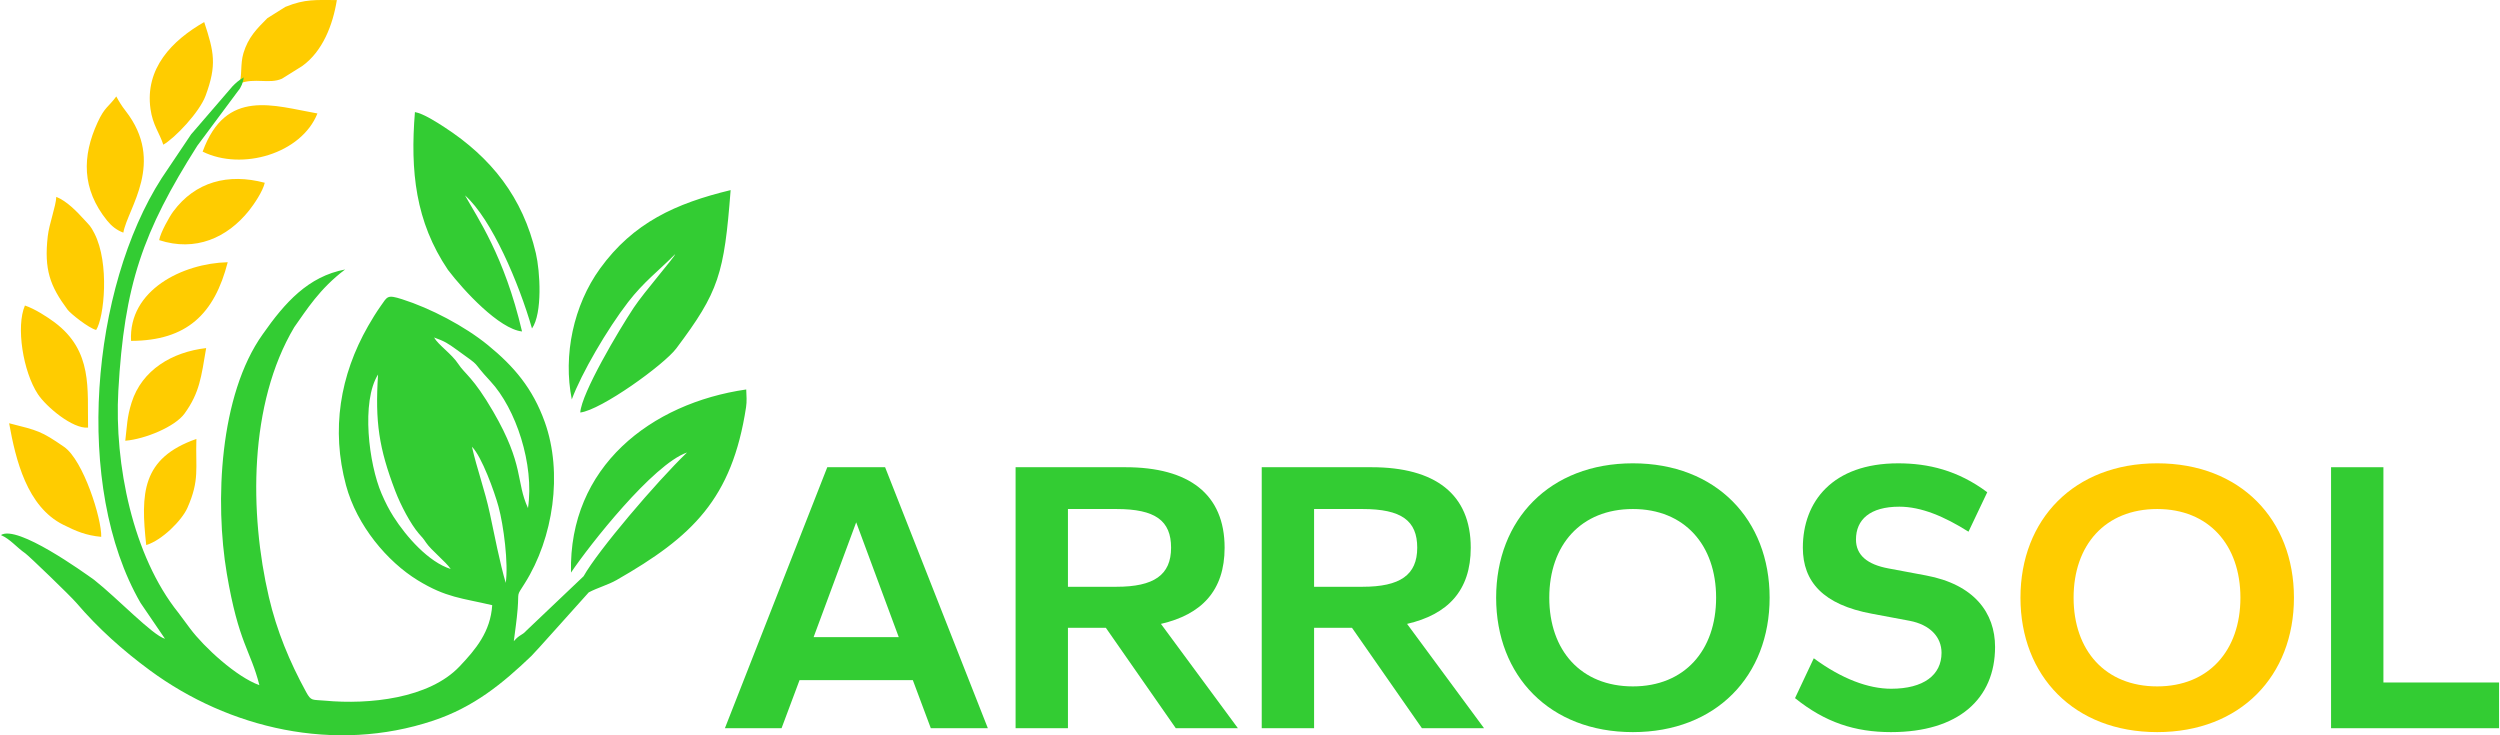 <?xml version="1.0" encoding="UTF-8"?>
<!DOCTYPE svg PUBLIC "-//W3C//DTD SVG 1.1//EN" "http://www.w3.org/Graphics/SVG/1.1/DTD/svg11.dtd">
<!-- Creator: CorelDRAW -->
<svg xmlns="http://www.w3.org/2000/svg" xml:space="preserve" width="1870px" height="550px" version="1.1" style="shape-rendering:geometricPrecision; text-rendering:geometricPrecision; image-rendering:optimizeQuality; fill-rule:evenodd; clip-rule:evenodd"
viewBox="0 0 1791.17 527.21"
 xmlns:xlink="http://www.w3.org/1999/xlink"
 xmlns:xodm="http://www.corel.com/coreldraw/odm/2003">
 <defs>
  <style type="text/css">
   <![CDATA[
    .fil1 {fill:#33CC33}
    .fil0 {fill:#FFCC00}
    .fil2 {fill:#33CC33;fill-rule:nonzero}
    .fil3 {fill:#FFCC00;fill-rule:nonzero}
   ]]>
  </style>
 </defs>
 <g id="Capa_x0020_1">
  <g id="_2132667856816">
   <g>
    <path class="fil0" d="M104.17 390.8c11.2,-3.32 25.53,-17.58 29.56,-26.72 8.86,-20.04 5.71,-28.18 6.41,-49.35 -39.41,13.75 -39.98,39.28 -35.97,76.07zm-32.26 -5.88c0.42,-12.93 -12.83,-54.98 -26.66,-64.53 -16.49,-11.38 -18.65,-11.67 -39.38,-16.92 4.72,26.27 12.79,59.76 38.74,72.75 9.45,4.73 16.39,7.68 27.3,8.7zm-9.44 -78.31c-0.57,-27.62 3.53,-54.84 -23.92,-75.42 -5.18,-3.88 -14.22,-9.74 -21.35,-12.13 -6.49,14.92 -1.43,47.3 9.31,63.59 5.87,8.89 24.88,25.01 35.96,23.96zm26.68 9.41c14.21,-1.18 35.69,-10.04 42.53,-19.54 10.77,-14.96 11.92,-26 15.46,-46.9 -24.38,2.81 -46.08,15.65 -53.47,39.09 -3.34,10.59 -3.23,16.78 -4.52,27.35zm4.14 -71.61c40.17,-0.11 59.81,-19.43 69.31,-56.39 -32.28,0.78 -71.25,19.94 -69.31,56.39zm-25.02 -7.82c5.76,-8.93 9.71,-47.89 -1.24,-69.23 -2.85,-5.55 -3.41,-5.6 -7.24,-9.8 -5.32,-5.84 -12.49,-13.35 -20.1,-16.41 -0.28,6.79 -5.12,19.31 -6.13,28.32 -2.68,23.8 1.61,35.6 14.22,52.57 2.13,2.86 15.14,13.22 20.49,14.55zm19.49 -69.78c3.07,-17.5 30.5,-50.33 1.55,-87.39 -2.77,-3.56 -4.63,-6.6 -6.6,-10.27 -5.72,7.8 -8.23,7.38 -13.39,18.58 -11.18,24.26 -11.48,47.76 6.82,70.46 3.2,3.96 6.86,6.84 11.62,8.62zm25.68 5.37c26.04,8.5 48.81,-1.65 64.45,-21.22 3.56,-4.46 9.84,-13.69 11.28,-19.91 -26.15,-6.98 -49.82,-0.81 -65.68,20.67 -2.76,3.73 -9.11,15.06 -10.05,20.46zm31.18 -63.46c28.22,13.96 70.86,1.43 82.3,-27.37 -31.12,-5.42 -65.62,-18.46 -82.3,27.37zm-28.2 -4.98c8.38,-4.79 25.93,-23.26 30.32,-35.14 8.16,-22.08 6.1,-31.22 -1,-52.78 -23.13,13.25 -42.58,33.23 -38.51,62.33 1.63,11.6 6.37,16.91 9.19,25.59zm54.43 -43.81c11.04,-4.4 21.55,0.55 30.64,-3.5l14.53 -9.08c14.59,-10.48 21.97,-29.38 24.82,-47.3 -14.76,0.02 -22.55,-0.97 -36.92,4.89l-12.91 8.11c-7.81,7.79 -13.71,13.82 -17.12,24.99 -2.42,7.93 -0.82,16.86 -3.04,21.89z"/>
    <path class="fil1" d="M174.12 55.49c-4.01,2.22 -6.09,4.42 -7.99,6.29l-27.33 31.72c-1.13,1.43 -1.47,1.6 -2.43,2.81l-21.13 31.46c-50.43,78.53 -63.48,220.88 -15.14,304.51l17.53 25.74c-9.11,-2.66 -33.95,-28.95 -50.85,-42.3 -7.4,-5.25 -55.06,-39.71 -66.78,-32.07 6.75,2.92 11.19,8.79 17.48,13.11 2.42,1.66 32.25,30.38 36.64,35.52 15.59,18.27 33.39,34.16 52.76,48.41 56.66,41.68 132.41,59.58 203.03,36.04 29.16,-9.71 49.69,-26.55 70.46,-46.42 2.81,-2.69 31.11,-34.55 41.08,-45.56 6.47,-3.42 13.84,-5.35 20.01,-8.88 54.29,-31.05 82.72,-58.05 92.8,-123.87 0.66,-4.3 0.29,-8.21 0.13,-12.74 -68.24,9.85 -127.38,55.31 -125.65,131.3 13.25,-19.65 58.79,-77.64 83.2,-86.11 -21.81,20.99 -63.93,70.43 -74.18,88.75l-41.01 38.97c-3.35,3.73 -4.55,2.47 -9.01,7.57 0.93,-7.6 2.1,-14.91 2.75,-23.17 1.05,-13.19 -1.19,-8.34 5.11,-18.33 20.49,-32.44 27.39,-79.15 14.36,-115.58 -8.66,-24.22 -22.12,-39.96 -40.75,-55.17 -16.71,-13.65 -41.2,-26.46 -61.62,-32.94 -10.66,-3.38 -10.42,-2.03 -15.18,4.72 -3.37,4.78 -6.42,9.75 -9.14,14.52 -20.22,35.41 -26.56,74.25 -15.85,114.16 7.79,28.98 29.66,54.78 51.42,68.12 20.42,12.52 31.74,12.75 53.41,17.86 -1.22,19.03 -11.76,31.65 -23.43,43.94 -21.86,23.01 -64.79,27.47 -96.47,24.52 -9.17,-0.85 -9.84,0.56 -13.54,-6.22 -11.86,-21.71 -21.01,-43.71 -26.68,-67.98 -14.02,-59.97 -14.54,-138.59 18.19,-193.59 8.77,-12.31 18,-27.44 36.46,-41.38 -26.54,5.04 -43.19,23.78 -59.04,46.4 -31.21,43.65 -34.41,120.61 -25.8,171.56 8.5,50.3 17.05,54.92 23.37,80.1 -16.32,-5.81 -39.54,-27.04 -49.7,-40.64l-8.4 -11.3c-32.7,-40.74 -45.97,-106.55 -43.04,-159.05 4.26,-76.27 17.55,-114.02 56.56,-175.68l29.38 -39.5c2.06,-2.26 3.58,-6.12 4.01,-9.62zm187.83 362.45c-4.02,-13.32 -8.34,-35.45 -11.37,-49.67 -3.63,-16.98 -9.2,-31.76 -12.87,-47.97 7.09,7.1 16.14,32.28 19.07,43 3.62,13.28 7.18,40.77 5.17,54.64zm-39.44 -9.96c-15.89,-4.96 -31.91,-23.18 -41.04,-37.53 -3.17,-4.99 -5.85,-10.21 -8.53,-16.43 -9.22,-21.39 -14.73,-66.04 -2.55,-85.51 -2.17,34.05 0.58,52.67 12.33,83.5 3.93,10.31 11.1,23.83 16.84,30.48 3.05,3.54 2.94,3.13 5.26,6.58 3.63,5.4 13.98,13.53 17.69,18.91zm55.39 -43.69c-8.83,-19.15 -2.5,-30.55 -24.95,-69.2 -14.38,-24.76 -20.31,-26.88 -25.03,-34.13 -4.64,-7.15 -14.34,-13.62 -17.37,-18.99 7.71,2.73 10.03,4.32 15.96,8.58 20.07,14.42 9.14,6.37 24.43,22.78 18.3,19.65 31.63,59.67 26.96,90.96zm-4.27 -126.63c-12.73,-54.43 -32.06,-81.55 -40.89,-97.57 19.18,17.02 38.7,63.02 48.03,95.43 7.6,-10.95 5.84,-40.84 2.78,-53.92 -9.34,-39.94 -31.76,-68.48 -65.73,-90.51 -4.97,-3.22 -15.02,-9.74 -20.99,-10.72 -3.43,42.4 0.39,78.59 23.66,113.1 11.42,15.04 36.85,42.46 53.14,44.19zm35.68 48.72c6.88,-18.63 25.49,-50.51 40.36,-69.75 11.16,-14.45 21.74,-22.33 33.77,-34.39 -0.26,1.93 -22.31,27.19 -29.75,38.43 -10.7,16.17 -37.41,61.16 -38.3,75.11 14.96,-1.75 60.06,-34.24 68.84,-45.95 30.57,-40.73 34.33,-53.3 38.97,-113.52 -39.34,9.5 -69.83,23.35 -93.65,56.28 -18.98,26.25 -26.6,62.1 -20.24,93.79z"/>
   </g>
   <g>
    <path class="fil2" d="M707.62 522.13l-73.67 -187.13 -41.46 0 -73.4 187.13 40.62 0 12.89 -34.46 81.24 0 12.88 34.46 40.9 0zm-63.87 -65.28l-61.07 0 30.54 -82.35 30.53 82.35z"/>
    <path class="fil2" d="M877.38 392.7c0,-38.37 -25.49,-57.7 -71.15,-57.7l-78.72 0 0 187.13 37.54 0 0 -72 27.17 0 50.15 72 44.54 0 -55.19 -74.8c29.13,-6.72 45.66,-23.81 45.66,-54.63zm-38.38 0c0,19.61 -12.32,28.02 -39.21,28.02l-34.74 0 0 -55.75 34.74 0c28.01,0 39.21,8.41 39.21,27.73z"/>
    <path class="fil2" d="M1053.86 392.7c0,-38.37 -25.49,-57.7 -71.15,-57.7l-78.72 0 0 187.13 37.54 0 0 -72 27.17 0 50.15 72 44.54 0 -55.19 -74.8c29.14,-6.72 45.66,-23.81 45.66,-54.63zm-38.37 0c0,19.61 -12.33,28.02 -39.22,28.02l-34.74 0 0 -55.75 34.74 0c28.01,0 39.22,8.41 39.22,27.73z"/>
    <path class="fil2" d="M1170.12 524.93c59.67,0 98.04,-40.34 98.04,-96.37 0,-56.02 -38.37,-96.36 -98.04,-96.36 -59.67,0 -98.05,40.34 -98.05,96.36 0,56.03 38.38,96.37 98.05,96.37zm0 -32.78c-37.26,0 -59.95,-25.77 -59.95,-63.59 0,-37.82 22.69,-63.59 59.95,-63.59 36.98,0 59.67,25.77 59.67,63.59 0,37.82 -22.69,63.59 -59.67,63.59z"/>
    <path class="fil2" d="M1355.29 524.93c48.18,0 74.51,-23.81 74.51,-61.07 0,-24.37 -14.85,-44.82 -49.58,-51.27l-26.9 -5.04c-15.12,-2.8 -23.25,-9.52 -23.25,-20.73 0,-14.28 10.09,-23.53 31.1,-23.53 15.69,0 32.21,7 49.58,17.93l13.45 -28.29c-21.01,-15.69 -42.3,-20.73 -63.87,-20.73 -47.06,0 -68.35,27.45 -68.35,60.5 0,24.38 14.56,40.9 49.58,47.35l26.89 5.04c14.85,2.8 22.97,11.76 22.97,22.97 0,15.97 -12.88,25.77 -36.13,25.77 -16.25,0 -35.3,-7 -55.47,-21.85l-13.45 28.58c21.57,17.36 42.86,24.37 68.92,24.37z"/>
    <path class="fil3" d="M1546.05 524.93c59.67,0 98.05,-40.34 98.05,-96.37 0,-56.02 -38.38,-96.36 -98.05,-96.36 -59.66,0 -98.04,40.34 -98.04,96.36 0,56.03 38.38,96.37 98.04,96.37zm0 -32.78c-37.25,0 -59.94,-25.77 -59.94,-63.59 0,-37.82 22.69,-63.59 59.94,-63.59 36.98,0 59.67,25.77 59.67,63.59 0,37.82 -22.69,63.59 -59.67,63.59z"/>
    <polygon class="fil2" points="1791.17,522.13 1791.17,489.35 1708.25,489.35 1708.25,335 1670.71,335 1670.71,522.13 "/>
   </g>
  </g>
 </g>
</svg>
